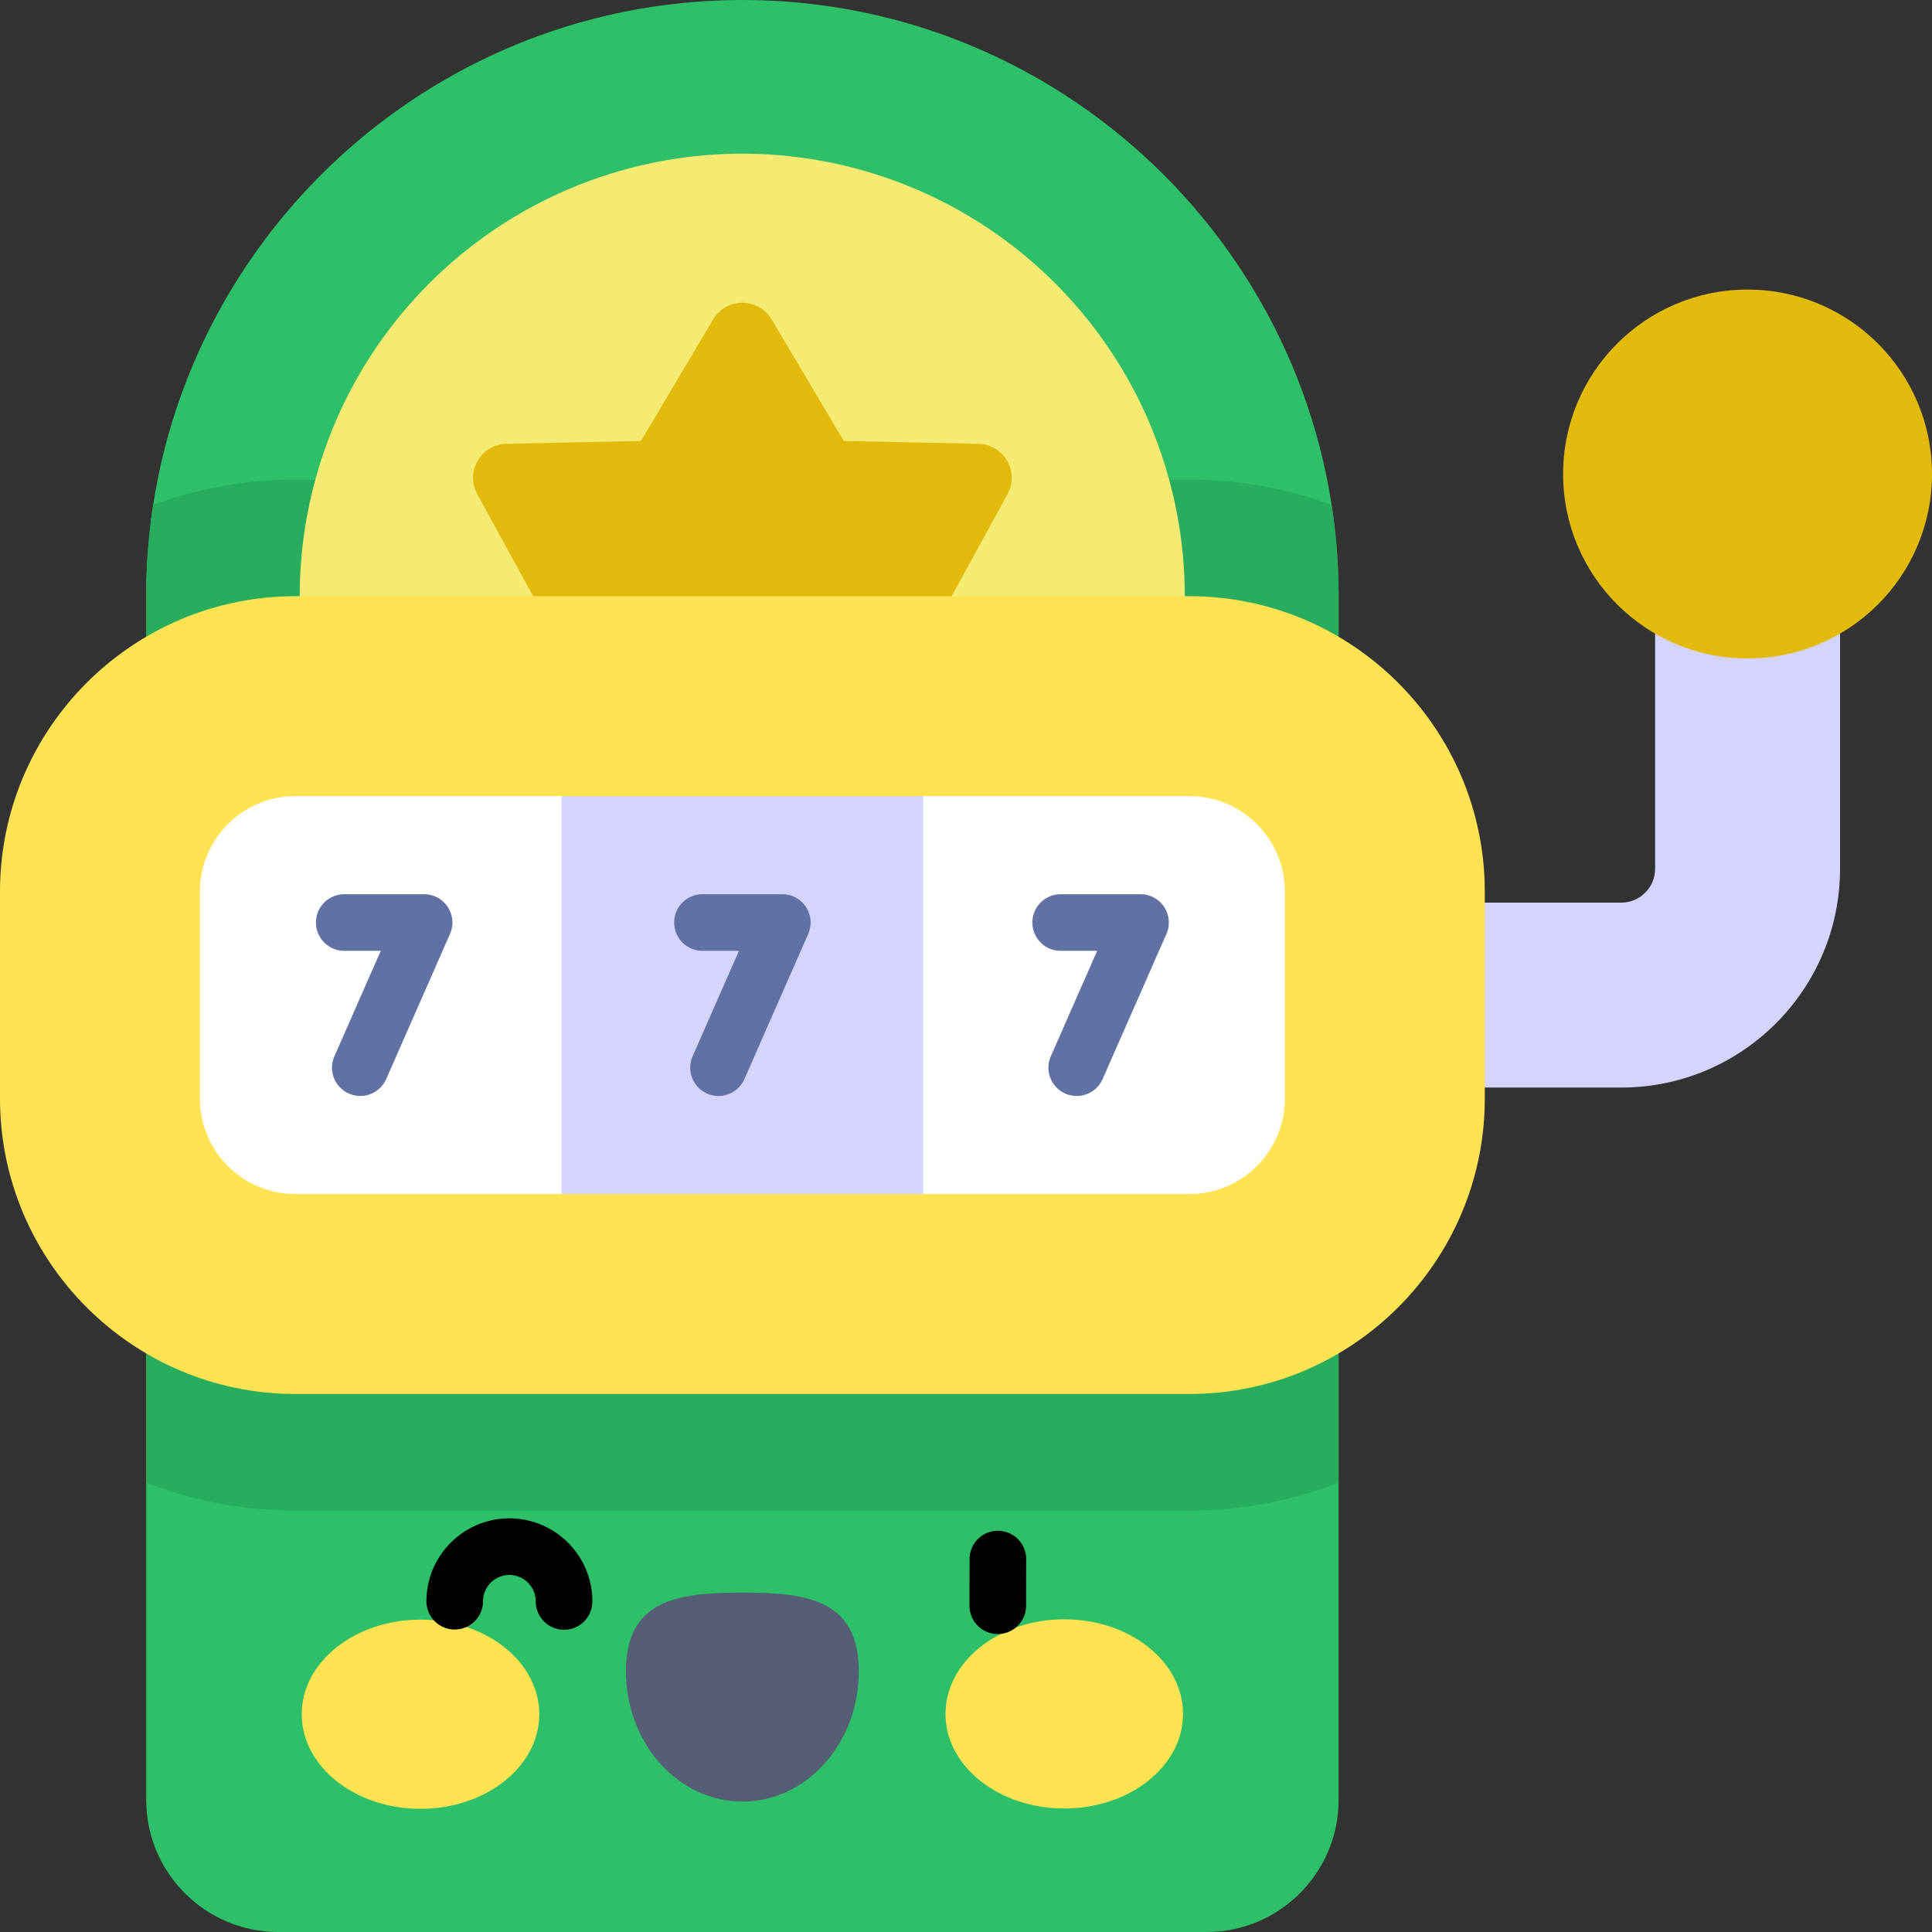<svg xmlns="http://www.w3.org/2000/svg" xmlns:svgjs="http://svgjs.com/svgjs" xmlns:xlink="http://www.w3.org/1999/xlink" width="288" height="288"><rect width="100%" height="100%" fill="#333333" stroke="none"/><svg xmlns="http://www.w3.org/2000/svg" width="288" height="288" viewBox="0 0 512 512"><path fill="#2ebf69" d="M354.742 158c0-87.121-70.879-158-158-158S38.743 70.879 38.743 158v110.439h315.999z" class="colorde5c6e svgShape"/><path fill="#28ad5f" d="M78.3 127.095c-13.246 0-25.948 2.373-37.706 6.712A158.61 158.61 0 0038.743 158v110.439h315.999V158a158.6 158.6 0 00-1.851-24.193c-11.758-4.339-24.46-6.712-37.706-6.712z" class="colord5364c svgShape"/><circle cx="196.74" cy="158" r="117.28" fill="#f5ea72" class="colorf5ea72 svgShape" transform="rotate(-45 196.729 158.047)"/><path fill="#e2ba0b" d="M244.663 171.76l22.339-40.802c3.247-5.93-.951-13.192-7.71-13.337l-35.68-.769-19.12-32.206c-3.492-5.882-12.006-5.882-15.498 0l-19.12 32.206-35.68.769c-6.76.146-10.957 7.407-7.71 13.337l22.339 40.802z" class="colorf3a977 svgShape"/><path fill="#2ebf69" d="M354.742 293.301H38.743v183.675c0 19.343 15.681 35.024 35.024 35.024h245.951c19.343 0 35.024-15.681 35.024-35.024z" class="colorde5c6e svgShape"/><path fill="#d4d4ff" d="M429.655 288.212h-98.327c-13.533 0-24.503-10.97-24.503-24.503s10.97-24.503 24.503-24.503h98.327c4.943 0 8.964-4.021 8.964-8.964v-98.368c0-13.533 10.97-24.503 24.503-24.503s24.503 10.97 24.503 24.503v98.368c0 31.964-26.006 57.97-57.97 57.97z" class="colord4d4ff svgShape"/><circle cx="463.12" cy="125.62" r="48.88" fill="#e2ba0b" class="colorf3a977 svgShape"/><path fill="#28ad5f" d="M38.743 392.907c12.272 4.786 25.612 7.417 39.557 7.417h236.885c13.945 0 27.285-2.632 39.557-7.417v-99.606h-316v99.606z" class="colord5364c svgShape"/><path fill="#ffe352" d="M78.3 369.418c-43.175 0-78.3-35.124-78.3-78.299v-54.82C0 193.124 35.125 158 78.3 158h236.886c43.175 0 78.299 35.124 78.299 78.299v54.82c0 43.175-35.124 78.299-78.299 78.299z" class="colora78cd6 svgShape"/><path fill="#fff" d="M315.185 210.98h-70.522l-47.921 11.383-47.92-11.383H78.3c-13.984 0-25.32 11.336-25.32 25.32v54.819c0 13.984 11.336 25.32 25.32 25.32h70.522l47.92-11.383 47.921 11.383h70.522c13.984 0 25.32-11.336 25.32-25.32V236.3c0-13.984-11.336-25.32-25.32-25.32z" class="colorfff svgShape"/><path fill="#d4d4ff" d="M148.822 210.98h95.841v105.459h-95.841z" class="colord4d4ff svgShape"/><path fill="#6171a3" d="M95.482 290.442a7.501 7.501 0 01-6.862-10.521l12.283-27.943h-9.669c-4.142 0-7.5-3.357-7.5-7.5s3.358-7.5 7.5-7.5h21.159a7.5 7.5 0 016.865 10.518l-16.907 38.462a7.497 7.497 0 01-6.869 4.484zm94.928 0a7.501 7.501 0 01-6.862-10.521l12.284-27.943h-9.669c-4.142 0-7.5-3.357-7.5-7.5s3.358-7.5 7.5-7.5h21.159a7.5 7.5 0 016.865 10.518l-16.908 38.462a7.498 7.498 0 01-6.869 4.484zm94.929 0a7.501 7.501 0 01-6.863-10.521l12.284-27.943h-9.67c-4.143 0-7.5-3.357-7.5-7.5s3.357-7.5 7.5-7.5h21.159a7.5 7.5 0 016.866 10.518l-16.907 38.462a7.497 7.497 0 01-6.869 4.484z" class="color6171a3 svgShape"/><g class="color000 svgShape"><path fill="#ffe352" d="M142.914 454.272c.007 13.843-14.079 25.072-31.463 25.081-17.383.009-31.481-11.206-31.488-25.049s14.079-25.073 31.463-25.081c17.383-.01 31.481 11.206 31.488 25.049zm107.656-.054c.007 13.843 14.105 25.058 31.488 25.049s31.47-11.238 31.463-25.081-14.105-25.059-31.488-25.05-31.47 11.238-31.463 25.082z" class="coloreda1ab svgShape"/><path fill="#565e75" d="M227.59 442.898c-.01-19.068-13.824-20.852-30.864-20.844-17.04.009-30.852 1.807-30.843 20.875.01 19.068 13.831 34.518 30.871 34.509s30.845-15.473 30.836-34.54z" class="color565e75 svgShape"/><g fill="#565e75" class="color565e75 svgShape"><path fill="#000" d="M264.423 433.034h-.015a7.5 7.5 0 01-7.485-7.515l.023-12.361a7.5 7.5 0 017.5-7.485h.015a7.5 7.5 0 017.485 7.515l-.023 12.361a7.5 7.5 0 01-7.5 7.485zm-114.941-1.132h-.017a7.5 7.5 0 01-7.484-7.516 6.997 6.997 0 00-6.972-7.003h-.016c-1.86 0-3.61.723-4.929 2.035a6.944 6.944 0 00-2.057 4.937 7.5 7.5 0 01-7.499 7.483h-.017a7.499 7.499 0 01-7.483-7.517c.027-12.107 9.886-21.939 21.986-21.939h.049c12.123.026 21.965 9.911 21.939 22.034a7.501 7.501 0 01-7.5 7.486z" class="color000 svgShape"/></g></g></svg></svg>